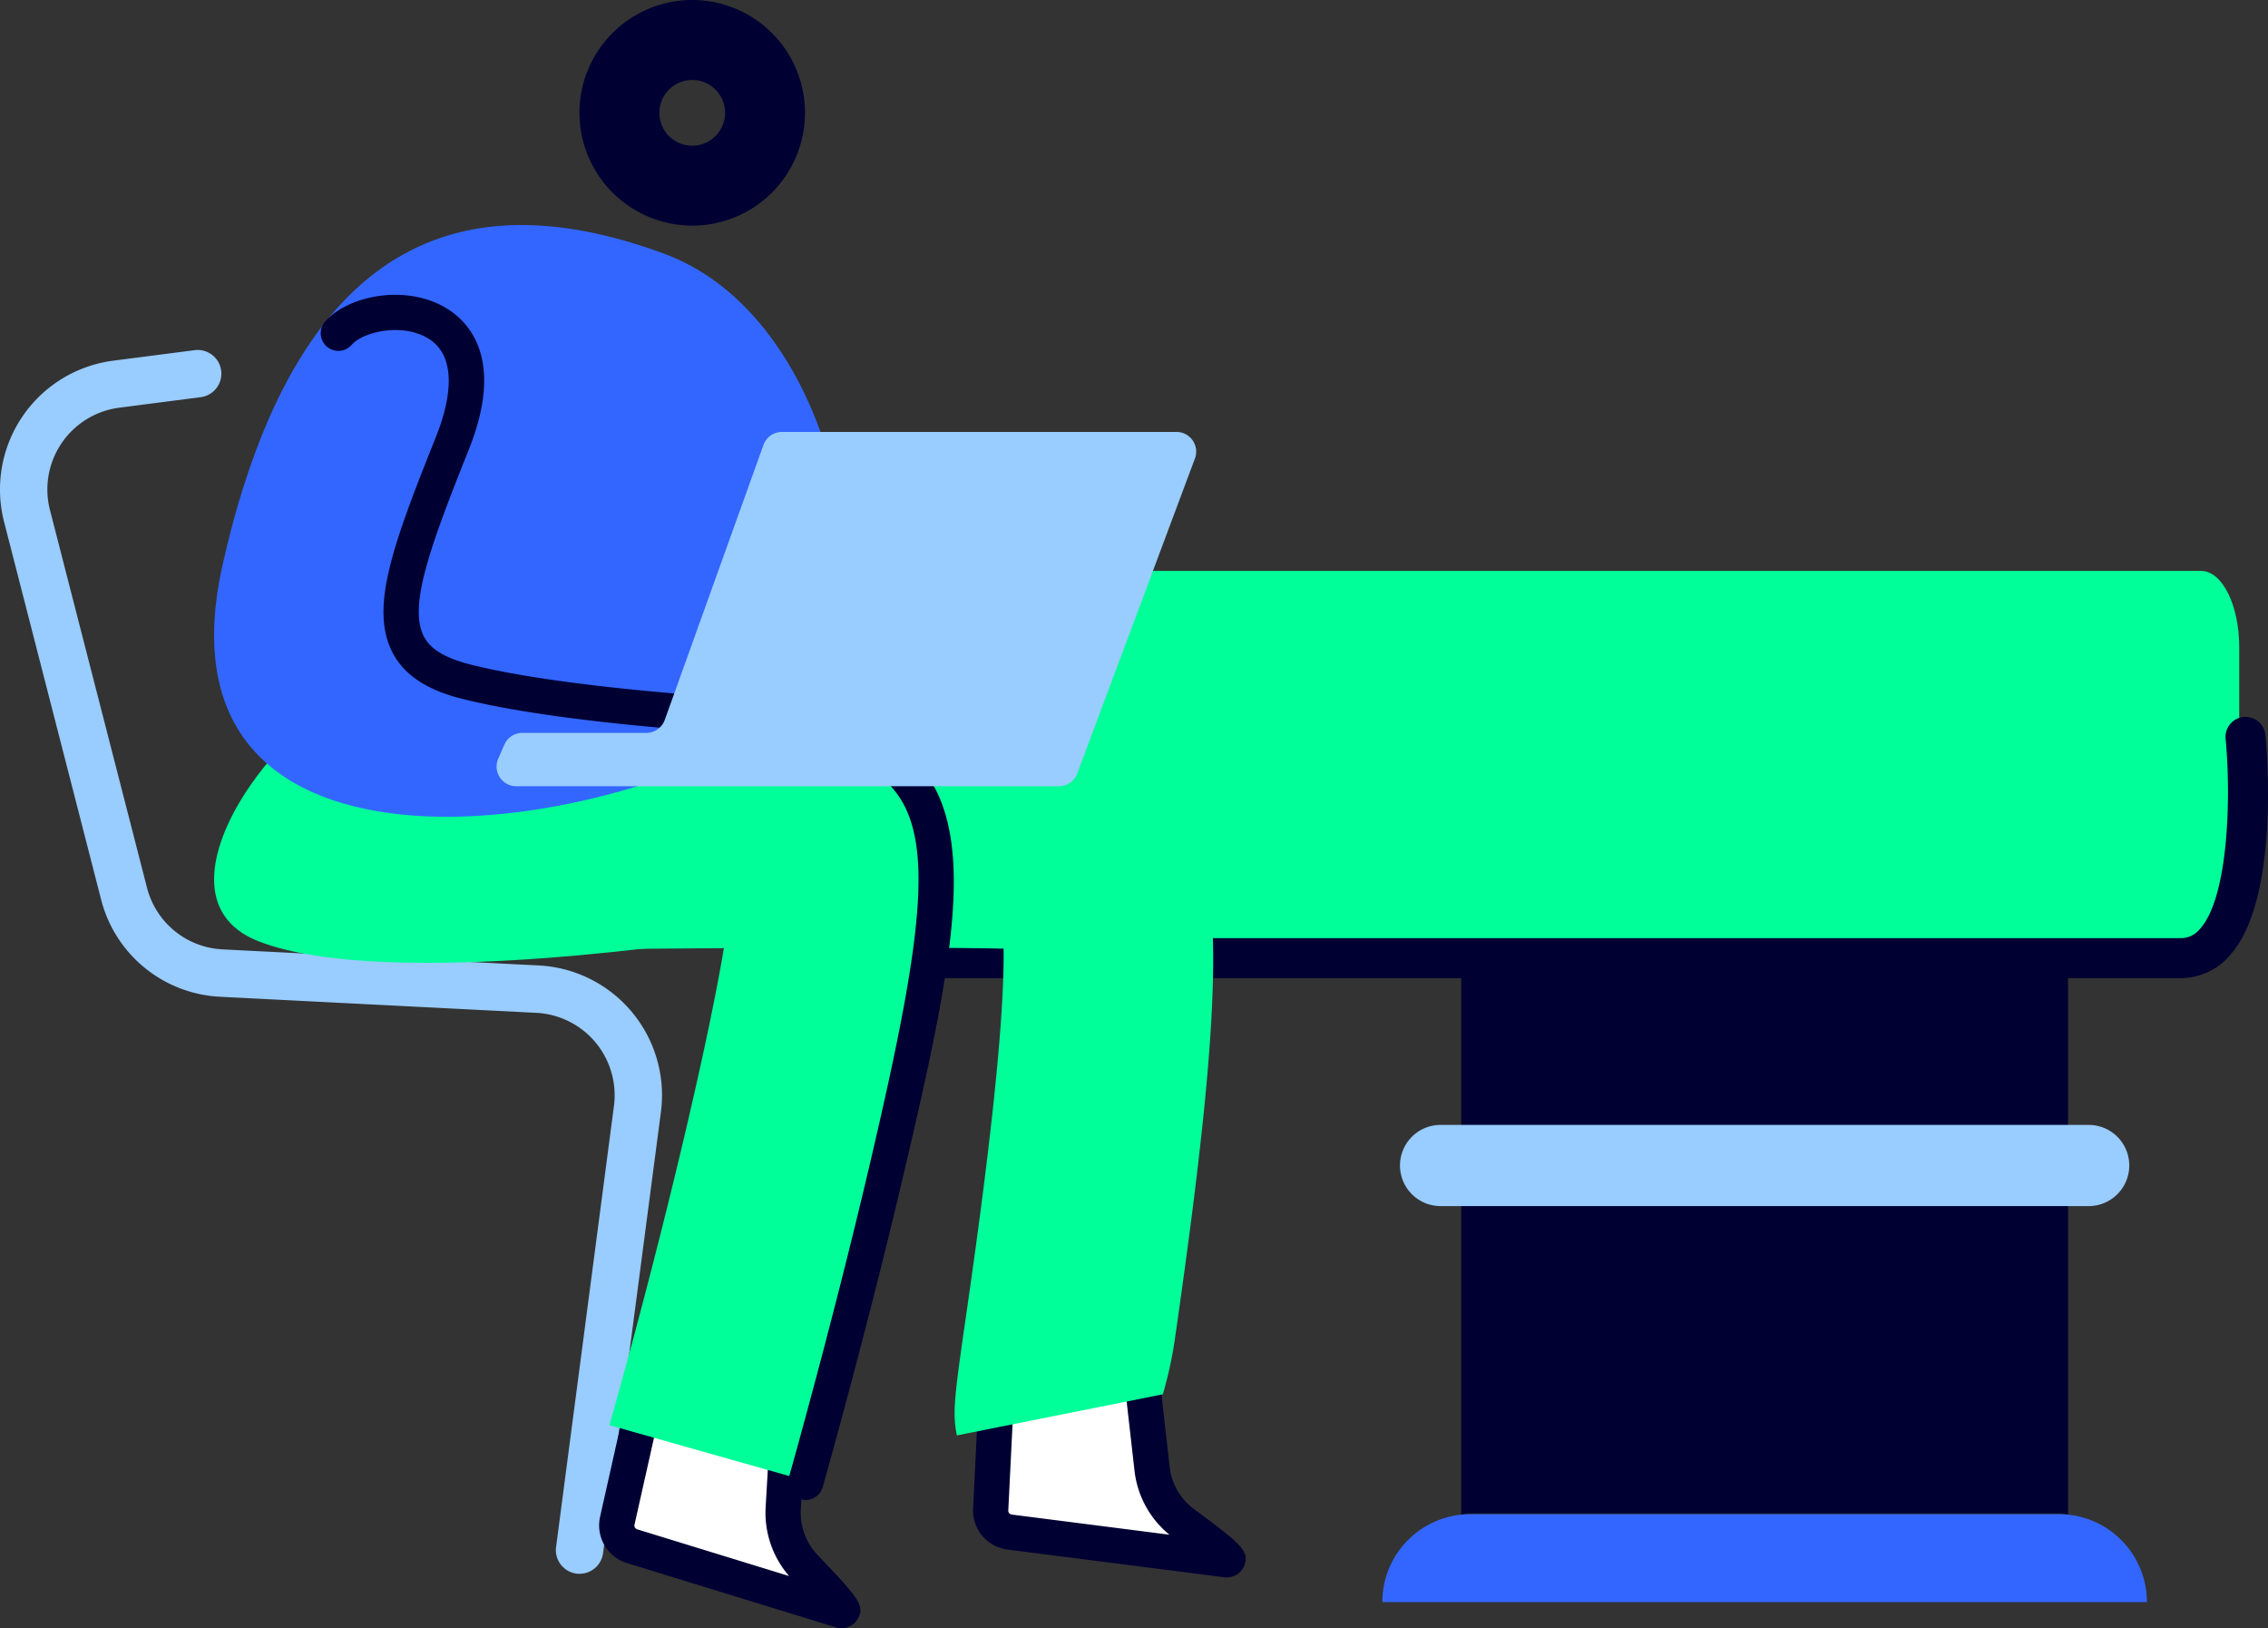 <svg id="Group_10" data-name="Group 10" xmlns="http://www.w3.org/2000/svg" xmlns:xlink="http://www.w3.org/1999/xlink" width="248.977" height="178.688" viewBox="0 0 248.977 178.688">
  <rect x="0" y="0" width="248.977" height="178.688" fill="#333333" stroke="none"/>
  <defs>
    <clipPath id="clip-path">
      <rect id="Rectangle_18" data-name="Rectangle 18" width="248.977" height="178.688" fill="none"/>
    </clipPath>
  </defs>
  <g id="Group_9" data-name="Group 9" clip-path="url(#clip-path)">
    <path id="Path_81" data-name="Path 81" d="M83.242,69.3v74.734a4,4,0,0,0-.991-.127H17.618a4,4,0,0,0-.991.127V69.3H83.242Z" transform="translate(143.784 22.191)" fill="#003"/>
    <path id="Path_82" data-name="Path 82" d="M84.351,125.872a9.835,9.835,0,0,1,.991.05,9.654,9.654,0,0,1,8.661,9.6H10.067a9.652,9.652,0,0,1,8.661-9.6,9.816,9.816,0,0,1,.991-.05Z" transform="translate(141.683 40.305)" fill="#36f"/>
    <path id="Path_83" data-name="Path 83" d="M15.99,102.42H87.14a4.454,4.454,0,1,0,0-8.909H15.99a4.454,4.454,0,0,0,0,8.909" transform="translate(142.152 29.943)" fill="#9cf"/>
    <path id="Path_84" data-name="Path 84" d="M10.581,89.957C7,80.7,4.108,65.738,2.393,47.458H160.067c2.309,0,4.181,3.744,4.181,8.362V81.595c0,4.618-1.872,8.362-4.181,8.362H10.581Z" transform="translate(81.57 15.197)" fill="#0f9"/>
    <path id="Path_85" data-name="Path 85" d="M2.193,88.264H141.006a7.118,7.118,0,0,0,5.376-2.44c5.524-6.085,4.123-22.407,3.945-24.248a2.193,2.193,0,0,0-4.366.421c.6,6.213.358,17.375-2.827,20.88a2.7,2.7,0,0,1-2.128,1H2.193a2.193,2.193,0,0,0,0,4.386" transform="translate(98.362 19.083)" fill="#003"/>
    <path id="Path_86" data-name="Path 86" d="M197.169,163.4a2.6,2.6,0,0,0,2.574-2.264l6.353-48.406a14.259,14.259,0,0,0-13.411-16.092l-34.7-1.764a9.019,9.019,0,0,1-8.311-6.79L139.028,46.661a9.053,9.053,0,0,1,7.611-11.235l8.936-1.154a2.6,2.6,0,0,0-.665-5.159l-8.937,1.154a14.257,14.257,0,0,0-11.983,17.691l10.646,41.427a14.2,14.2,0,0,0,13.085,10.69l34.7,1.764a9.056,9.056,0,0,1,8.518,10.221l-6.352,48.405a2.6,2.6,0,0,0,2.24,2.916,2.5,2.5,0,0,0,.342.024" transform="translate(-133.542 9.316)" fill="#9cf"/>
    <path id="Path_87" data-name="Path 87" d="M102.543,113.818l1.677,14.759a8.62,8.62,0,0,0,3.433,5.955c2.461,1.821,5.437,4.1,4.771,4.02L88.57,135.505a2.368,2.368,0,0,1-2.066-2.466l1.541-31.132Z" transform="translate(22.259 32.632)" fill="#fff"/>
    <path id="Path_88" data-name="Path 88" d="M112.856,140.955a2.071,2.071,0,0,0,1.893-1.237c.66-1.644-.3-2.421-5.508-6.274a6.7,6.7,0,0,1-2.66-4.617l-1.677-14.76a1.943,1.943,0,0,0-.7-1.277l-14.5-11.911a1.935,1.935,0,0,0-3.162,1.4l-1.541,31.132a4.327,4.327,0,0,0,3.755,4.482l23.852,3.047a2.116,2.116,0,0,0,.24.015m-11.71-25.67,1.588,13.98a10.6,10.6,0,0,0,3.83,7l-17.312-2.211a.432.432,0,0,1-.378-.454l1.352-27.287Z" transform="translate(21.821 32.162)" fill="#003"/>
    <path id="Path_89" data-name="Path 89" d="M137.692,117.593l-.863,14.827a8.618,8.618,0,0,0,2.366,6.455c2.114,2.214,4.656,4.972,4.017,4.774l-22.986-7.068a2.368,2.368,0,0,1-1.615-2.782l6.826-30.415Z" transform="translate(-50.85 33.105)" fill="#fff"/>
    <path id="Path_90" data-name="Path 90" d="M143.643,146.052a2.052,2.052,0,0,0,1.732-.923c.935-1.506.2-2.343-4.357-7.121a6.7,6.7,0,0,1-1.832-5l.863-14.829a1.939,1.939,0,0,0-.467-1.376L127.326,102.59a1.937,1.937,0,0,0-3.355.84l-6.825,30.414a4.327,4.327,0,0,0,2.934,5.056l22.987,7.068a1.972,1.972,0,0,0,.576.085m-7.5-27.319-.819,14.044a10.6,10.6,0,0,0,2.577,7.55l-16.68-5.128a.433.433,0,0,1-.293-.508l5.983-26.662Z" transform="translate(-51.274 32.636)" fill="#003"/>
    <path id="Path_91" data-name="Path 91" d="M150.1,137.9l22.609-4.514a42.923,42.923,0,0,0,1.329-6.1c5.639-39.072,5.607-52.535-.143-60.019a13.8,13.8,0,0,0-9.367-5.4c-9.348-1.1-65.637-.259-76.824-.079l.37,23.053c20.7-.334,52.824-.651,67.154-.364.108,7.047-1.232,20.282-4.008,39.518-1.385,9.594-1.634,11.323-1.12,13.906" transform="translate(-45.057 19.633)" fill="#0f9"/>
    <path id="Path_92" data-name="Path 92" d="M165.1,143.619c.189-.668,4.664-16.516,8.562-33,7-29.6,8.82-42.178-1.534-47.469-4.49-2.3-10.633-2.4-24.1-2.429-6.932-.013-19.837-.037-23.1-1.2a6.943,6.943,0,0,1,2.487,1.859L110.275,76.806c5.946,6.608,17.018,6.936,37.705,6.973,2.386,0,5.151.009,7.688.05-1.873,11.8-7.356,34.423-12.757,53.515Z" transform="translate(-76.008 19.061)" fill="#0f9"/>
    <path id="Path_93" data-name="Path 93" d="M128.287,145.735a1.936,1.936,0,0,0,1.86-1.406c.045-.161,4.623-16.338,8.583-33.081,6.7-28.342,9.632-43.42-2.536-49.64-4.885-2.5-11.186-2.615-24.977-2.64h0a1.935,1.935,0,0,0,0,3.871c13.145.025,19.131.123,23.222,2.217,8.649,4.42,7.776,14.666.532,45.3-3.941,16.66-8.494,32.754-8.539,32.912a1.94,1.94,0,0,0,1.863,2.466" transform="translate(-39.833 18.882)" fill="#003"/>
    <path id="Path_94" data-name="Path 94" d="M134.033,24.763a12.381,12.381,0,1,0-12.381-12.382,12.4,12.4,0,0,0,12.381,12.382m0-15.988a3.607,3.607,0,1,1-3.605,3.605,3.61,3.61,0,0,1,3.605-3.605" transform="translate(-58.043 0)" fill="#003"/>
    <path id="Path_95" data-name="Path 95" d="M184.406,84.638s-37.009,5.962-51.268.416c-13.985-5.439,5.61-29.082,14.258-28.016s9.612,6.264,26.177,5.8" transform="translate(-104.746 18.253)" fill="#0f9"/>
    <path id="Path_96" data-name="Path 96" d="M182.533,71.929c10.026-7.124,5.327-42.618-14.916-50.076s-39.926-3.73-48.464,34.094,43.137,30.365,63.379,15.981" transform="translate(-94.706 5.99)" fill="#36f"/>
    <path id="Path_97" data-name="Path 97" d="M171.338,72.579a1.936,1.936,0,0,0,.108-3.868c-.185-.011-18.64-1.085-28.695-3.669-3.525-.907-4.534-2.194-4.985-3.085-1.685-3.323.742-9.933,4.939-20.428,3.92-9.8.182-13.926-2.394-15.516-4.407-2.717-10.8-1.465-13.361,1.426a1.935,1.935,0,0,0,2.9,2.568c1.336-1.508,5.64-2.42,8.432-.7,3.592,2.217,2.062,7.71.832,10.786-4.722,11.809-7.274,18.727-4.8,23.615,1.24,2.446,3.683,4.11,7.471,5.084,10.423,2.679,28.668,3.741,29.441,3.785l.111,0" transform="translate(-91.254 7.847)" fill="#003"/>
    <path id="Path_98" data-name="Path 98" d="M91.953,68.935h13.6a2.159,2.159,0,0,0,2.033-1.431l10.832-30.167a2.162,2.162,0,0,1,2.033-1.431h43.312a2.159,2.159,0,0,1,2.023,2.916L152.866,73.391a2.158,2.158,0,0,1-2.023,1.4H91.282a2.16,2.16,0,0,1-1.98-3.022l.671-1.539a2.16,2.16,0,0,1,1.98-1.3" transform="translate(-34.608 11.497)" fill="#9cf"/>
  </g>
</svg>
